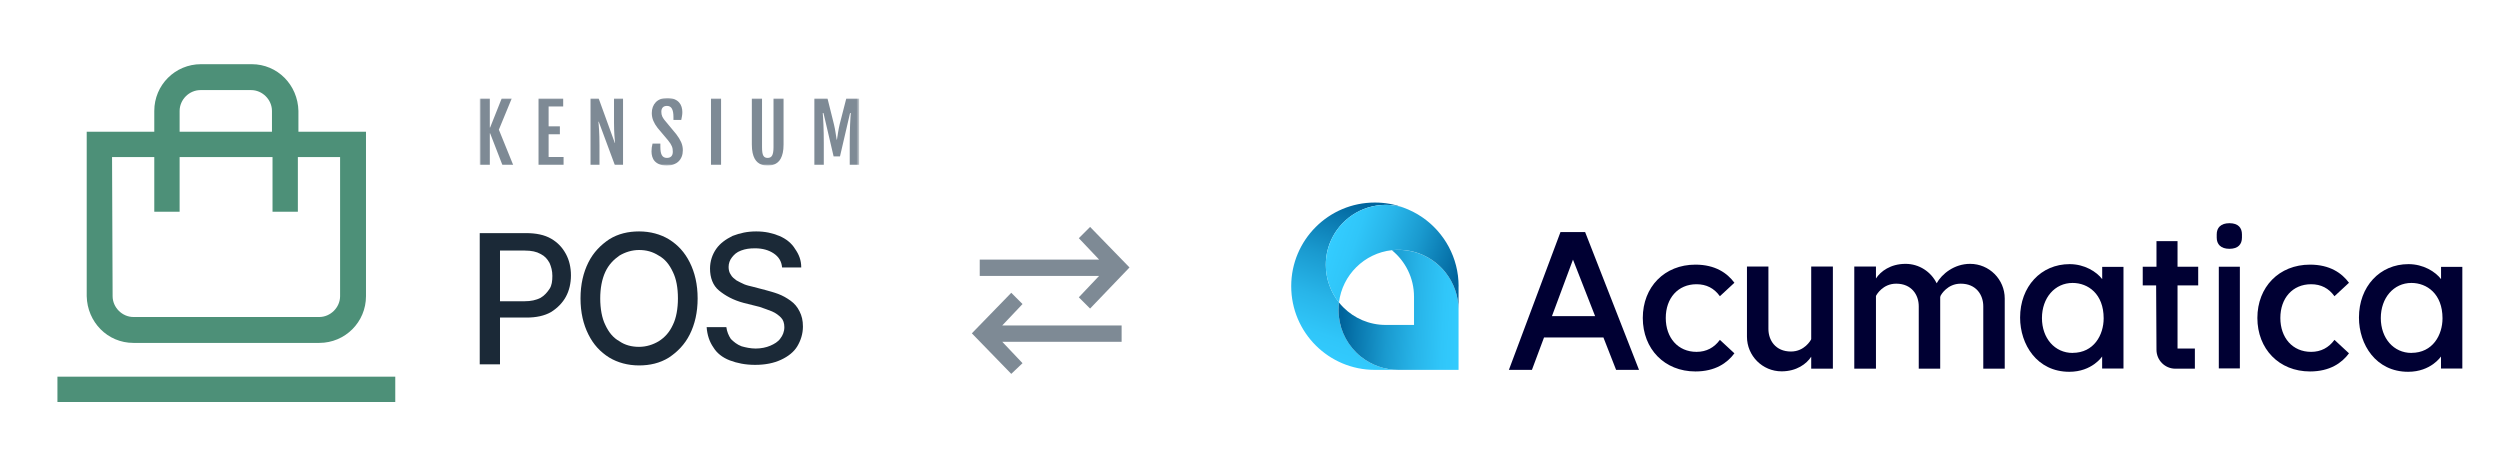 <svg width="740" height="140" viewBox="0 0 740 140" fill="none" xmlns="http://www.w3.org/2000/svg">
<g clip-path="url(#clip0_4_267)">
<path d="M39.5 101.5H94.5C102.167 101.5 108.333 95.333 108.333 87.667V39H88.333V32.833C88.167 25.167 82.167 19 74.5 19H59.5C51.833 19 45.667 25.167 45.667 32.833V39H25.667V87.667C25.833 95.333 31.833 101.5 39.5 101.5ZM53.167 32.833C53.167 29.5 56 26.667 59.333 26.667H74.333C77.667 26.667 80.5 29.5 80.5 32.833V39H53.167V32.833ZM33.167 46.5H45.667V62.667H53.167V46.5H80.667V62.667H88.167V46.5H100.667V87.667C100.667 91 97.833 93.833 94.5 93.833H39.5C36.167 93.833 33.333 91 33.333 87.667L33.167 46.5Z" fill="#4D9078"/>
<path d="M117 111.5H17V119H117V111.5Z" fill="#4D9078"/>
<path d="M142 107.5V69H155.667C158.667 69 161.167 69.5 163.167 70.667C165.167 71.833 166.5 73.333 167.5 75.167C168.5 77 169 79.167 169 81.5C169 83.833 168.5 86 167.5 87.833C166.5 89.667 165 91.167 163.167 92.333C161.167 93.5 158.667 94 155.833 94H146.5V89.167H155.333C157.167 89.167 158.667 88.833 160 88.167C161.167 87.5 162 86.5 162.667 85.5C163.333 84.5 163.5 83.167 163.5 81.667C163.5 80.167 163.167 79 162.667 77.833C162 76.667 161.333 75.833 160 75.167C158.833 74.5 157.333 74.167 155.333 74.167H148V107.833H142V107.5Z" fill="#1B2937"/>
<path d="M206.5 88.333C206.5 92.5 205.667 96 204.167 99C202.667 102 200.5 104.167 198 105.833C195.333 107.5 192.333 108.167 189.167 108.167C185.833 108.167 182.833 107.333 180.333 105.833C177.667 104.167 175.667 102 174.167 99C172.667 96 171.833 92.5 171.833 88.333C171.833 84.167 172.667 80.667 174.167 77.667C175.667 74.667 177.833 72.5 180.333 70.833C183 69.167 186 68.5 189.167 68.5C192.5 68.5 195.5 69.333 198 70.833C200.667 72.5 202.667 74.667 204.167 77.667C205.667 80.667 206.5 84.167 206.5 88.333ZM200.667 88.333C200.667 85.167 200.167 82.5 199.167 80.5C198.167 78.333 196.833 76.667 195 75.667C193.167 74.5 191.333 74 189.167 74C187 74 185 74.667 183.333 75.667C181.667 76.833 180.167 78.333 179.167 80.5C178.167 82.667 177.667 85.333 177.667 88.333C177.667 91.333 178.167 94.167 179.167 96.167C180.167 98.333 181.5 100 183.333 101C185 102.167 187 102.667 189.167 102.667C191.333 102.667 193.333 102 195 101C196.833 99.833 198.167 98.333 199.167 96.167C200.167 94.167 200.667 91.333 200.667 88.333Z" fill="#1B2937"/>
<path d="M231.5 79.167C231.333 77.333 230.5 76 229 75C227.5 74 225.667 73.5 223.5 73.5C221.833 73.5 220.667 73.667 219.333 74.167C218 74.667 217.333 75.333 216.667 76.167C216 77 215.667 78 215.667 79C215.667 79.833 215.833 80.667 216.333 81.333C216.667 82 217.333 82.5 218 83C218.667 83.333 219.5 83.833 220.333 84.167C221.167 84.5 222 84.667 222.667 84.833L226.5 85.833C227.667 86.167 229 86.5 230.333 87C231.667 87.5 232.833 88.167 234 89C235.167 89.833 236 90.833 236.667 92.167C237.333 93.5 237.667 94.833 237.667 96.667C237.667 98.833 237 100.833 236 102.5C235 104.167 233.333 105.5 231.167 106.5C229 107.5 226.5 108 223.5 108C220.667 108 218.167 107.5 216 106.667C213.833 105.833 212.167 104.5 211.167 102.833C210 101.167 209.333 99.167 209.167 96.833H215C215.167 98.167 215.667 99.333 216.333 100.333C217.167 101.167 218.167 102 219.5 102.5C220.667 102.833 222.167 103.167 223.667 103.167C225.333 103.167 226.833 102.833 228 102.333C229.167 101.833 230.333 101.167 231 100.167C231.667 99.333 232.167 98.167 232.167 96.833C232.167 95.667 231.833 94.667 231.167 94C230.5 93.333 229.667 92.667 228.5 92.167C227.333 91.667 226.167 91.333 224.833 90.833L220.167 89.667C217 88.833 214.667 87.5 212.833 86C211 84.5 210.167 82.167 210.167 79.5C210.167 77.333 210.833 75.333 212 73.667C213.167 72 214.833 70.833 216.833 69.833C219 69 221.167 68.5 223.833 68.5C226.5 68.5 228.667 69 230.667 69.833C232.667 70.667 234.333 72 235.333 73.667C236.5 75.333 237.167 77 237.167 79.167H231.5Z" fill="#1B2937"/>
<path d="M299.333 110.667L287.667 98.667L299.333 86.667L302.667 90L296.667 96.333H332V101.167H296.667L302.667 107.5L299.333 110.667ZM322.667 91.333L319.333 88L325.333 81.667H290V76.833H325.333L319.333 70.5L322.667 67.167L334.333 79.167L322.667 91.333Z" fill="#7E8A95"/>
<path d="M469.2 68.7L485.15 109.483H478.367L474.667 100.033L474.617 99.883H457.033L453.45 109.483H446.633L461.9 68.7H469.2ZM472.15 93.567L465.867 77.517L465.6 76.85L459.517 93.2L459.383 93.567H472.15Z" fill="#000033"/>
<path d="M542.533 109.117V78.9H536.117V100.367L536.033 100.583C535.95 100.717 534.133 104.05 530.133 104.05C525.517 104.05 523.45 100.683 523.45 97.367V78.9H517.1V99.667C517.1 105.317 521.683 109.917 527.35 109.917C531.8 109.917 534.75 107.7 536.117 105.583V109.117H542.533Z" fill="#000033"/>
<path d="M501.85 78.333C507.717 78.333 511.267 80.833 513.383 83.7L509.083 87.683C507.4 85.317 505.1 84.133 502.167 84.133C496.683 84.133 493.067 88.25 493.067 94.117C493.067 99.983 496.683 104.15 502.167 104.15C505.1 104.15 507.4 102.9 509.083 100.6L513.383 104.583C511.267 107.45 507.7 109.95 501.85 109.95C492.683 109.95 486.267 103.283 486.267 94.117C486.267 84.95 492.683 78.333 501.85 78.333Z" fill="#000033"/>
<path d="M663 78.95H656.767V109.05H663V78.95Z" fill="#000033"/>
<path d="M656.15 70.35V69.367C656.15 67.45 657.3 66.067 659.917 66.067C662.533 66.067 663.617 67.45 663.617 69.367V70.35C663.617 72.267 662.517 73.65 659.917 73.65C657.317 73.65 656.15 72.267 656.15 70.35Z" fill="#000033"/>
<path d="M644.55 71.383H638.317V78.95H634.25V84.483H638.217L638.317 103.533C638.317 106.617 640.817 109.133 643.917 109.133H649.683V103.167H644.55V84.483H650.667V78.95H644.55V71.383Z" fill="#000033"/>
<path d="M622.25 79V82.617C620.567 80.417 617.033 78.183 612.6 78.183C604.117 78.183 597.95 84.833 597.95 94C597.95 101.967 602.95 110.05 612.517 110.05C619.267 110.05 622.233 105.517 622.233 105.517V109.083H628.55V78.983H622.233L622.25 79ZM613.483 104.467C608.233 104.467 604.417 100.133 604.417 94.15C604.417 88.167 608.233 83.75 613.483 83.75C618.067 83.75 622.683 86.983 622.683 94.217C622.683 99.15 619.8 104.45 613.483 104.45V104.467Z" fill="#000033"/>
<path d="M722.55 79V82.617C720.867 80.417 717.333 78.183 712.9 78.183C704.417 78.183 698.25 84.833 698.25 94C698.25 101.967 703.25 110.05 712.817 110.05C719.567 110.05 722.533 105.517 722.533 105.517V109.083H728.85V78.983H722.533L722.55 79ZM713.783 104.467C708.533 104.467 704.717 100.133 704.717 94.15C704.717 88.167 708.533 83.75 713.783 83.75C718.367 83.75 722.983 86.983 722.983 94.217C722.983 99.15 720.1 104.45 713.783 104.45V104.467Z" fill="#000033"/>
<path d="M683.767 78.333C689.633 78.333 693.183 80.833 695.3 83.7L691 87.683C689.317 85.317 687.017 84.133 684.083 84.133C678.6 84.133 674.983 88.25 674.983 94.117C674.983 99.983 678.6 104.15 684.083 104.15C687.017 104.15 689.317 102.9 691 100.6L695.3 104.583C693.183 107.45 689.617 109.95 683.767 109.95C674.6 109.95 668.183 103.283 668.183 94.117C668.183 84.95 674.6 78.333 683.767 78.333Z" fill="#000033"/>
<path d="M583.133 78.1C578.467 78.1 574.783 81.083 573.25 83.85C571.583 80.45 568.083 78.1 564.05 78.1C559.6 78.1 556.65 80.317 555.283 82.433V78.9H548.867V109.117H555.283V87.65L555.367 87.433C555.45 87.3 557.267 83.967 561.267 83.967C565.883 83.967 567.95 87.333 567.95 90.65V109.117H574.3V88.35C574.3 88.217 574.3 88.083 574.3 87.95L574.383 87.65L574.467 87.433C574.55 87.3 576.383 83.967 580.367 83.967C584.983 83.967 587.05 87.333 587.05 90.65V109.117H593.4V88.35C593.4 82.7 588.817 78.1 583.15 78.1H583.133Z" fill="#000033"/>
<path d="M402.867 105.6C405.917 108.033 409.767 109.483 413.967 109.483H406.967C400.133 109.483 393.933 106.717 389.45 102.233C384.967 97.75 382.2 91.567 382.2 84.717C382.2 71.033 393.283 59.95 406.967 59.95C409.867 59.95 412.65 60.45 415.233 61.367C413.633 60.9 411.95 60.633 410.2 60.633C402.85 60.633 396.55 65.1 393.833 71.45C392.917 73.583 392.433 75.933 392.433 78.4C392.433 82.6 393.9 86.483 396.333 89.517C396.25 90.233 396.2 90.967 396.2 91.7C396.2 96.6 398.2 101.05 401.4 104.267C401.867 104.733 402.35 105.167 402.867 105.583V105.6Z" fill="url(#paint0_linear_4_267)"/>
<path d="M431.733 91.717V109.483H413.967C409.767 109.483 405.917 108.033 402.867 105.6C402.35 105.183 401.867 104.75 401.4 104.283C398.183 101.067 396.2 96.633 396.2 91.717C396.2 90.983 396.25 90.25 396.333 89.533C396.733 90.033 397.167 90.517 397.633 90.983C400.85 94.2 405.283 96.183 410.2 96.183H418.55V87.833C418.55 82.283 416 77.317 412 74.067C412.65 74 413.3 73.967 413.967 73.967C419.65 73.967 424.717 76.633 427.967 80.783C430.333 83.8 431.733 87.6 431.733 91.733V91.717Z" fill="url(#paint1_linear_4_267)"/>
<path d="M431.733 84.717V91.717C431.733 87.583 430.317 83.783 427.967 80.767C424.717 76.617 419.65 73.95 413.967 73.95C413.3 73.95 412.65 73.983 412 74.05C403.833 74.95 397.333 81.383 396.333 89.533C393.883 86.483 392.433 82.617 392.433 78.417C392.433 75.95 392.933 73.6 393.833 71.467C396.533 65.1 402.85 60.65 410.2 60.65C411.95 60.65 413.65 60.9 415.233 61.383C417.3 62.117 419.267 63.117 421.05 64.35C427.517 68.817 431.75 76.283 431.75 84.733L431.733 84.717Z" fill="url(#paint2_linear_4_267)"/>
<mask id="mask0_4_267" style="mask-type:luminance" maskUnits="userSpaceOnUse" x="142" y="29" width="113" height="20">
<path d="M254.313 29H142V49H254.313V29Z" fill="white"/>
</mask>
<g mask="url(#mask0_4_267)">
<path fill-rule="evenodd" clip-rule="evenodd" d="M142 29.171H144.986V37.75H145.078L148.49 29.171H151.463L147.663 38.382L151.895 48.813H148.701L145.08 39.463H144.988V48.815H142.002V29.171H142ZM159.405 29.171H166.704V31.516H162.391V37.394H165.724V39.739H162.391V46.465H166.818V48.811H159.405V29.171ZM174.794 29.171H177.216L181.988 42.317H182.058C182.035 42.01 182.005 41.668 181.966 41.294C181.927 40.919 181.893 40.491 181.862 40.011C181.832 39.531 181.805 38.99 181.781 38.384C181.758 37.779 181.746 37.096 181.746 36.338V29.173H184.42V48.815H181.976L177.228 36.015H177.137C177.159 36.361 177.189 36.733 177.228 37.137C177.267 37.538 177.301 38.012 177.332 38.557C177.363 39.101 177.389 39.737 177.414 40.462C177.436 41.187 177.448 42.047 177.448 43.044V48.815H174.796V29.171H174.794ZM192.847 44.835C192.847 44.413 192.872 44.024 192.922 43.667C192.973 43.311 193.047 42.926 193.149 42.51H195.467V43.464C195.467 43.993 195.499 44.46 195.564 44.868C195.63 45.276 195.737 45.617 195.886 45.897C196.035 46.177 196.237 46.387 196.487 46.529C196.738 46.671 197.041 46.741 197.402 46.741C197.97 46.741 198.406 46.587 198.705 46.276C199.005 45.965 199.153 45.512 199.153 44.913C199.153 44.606 199.133 44.324 199.09 44.067C199.047 43.81 198.974 43.554 198.87 43.303C198.766 43.05 198.626 42.784 198.451 42.504C198.273 42.224 198.047 41.911 197.77 41.567L194.658 37.876C194.104 37.17 193.678 36.459 193.379 35.743C193.079 35.026 192.931 34.26 192.931 33.449C192.931 32.799 193.032 32.2 193.236 31.656C193.44 31.112 193.735 30.641 194.118 30.248C194.503 29.852 194.978 29.546 195.542 29.327C196.106 29.109 196.746 29 197.463 29C198.33 29 199.056 29.122 199.636 29.369C200.217 29.613 200.679 29.935 201.025 30.334C201.372 30.734 201.614 31.18 201.759 31.674C201.901 32.169 201.972 32.665 201.972 33.163C201.972 33.585 201.94 33.974 201.875 34.331C201.809 34.687 201.734 35.08 201.649 35.51H199.341V34.58C199.341 33.536 199.192 32.737 198.893 32.181C198.593 31.625 198.104 31.347 197.428 31.347C196.868 31.347 196.448 31.502 196.171 31.812C195.894 32.123 195.756 32.539 195.756 33.06C195.756 33.336 195.776 33.585 195.819 33.807C195.862 34.03 195.923 34.236 196.002 34.423C196.084 34.611 196.182 34.794 196.296 34.969C196.41 35.144 196.542 35.329 196.687 35.52L200.16 39.704C200.789 40.524 201.274 41.312 201.612 42.068C201.95 42.823 202.119 43.622 202.119 44.466C202.119 45.164 202.009 45.792 201.789 46.352C201.569 46.912 201.257 47.388 200.85 47.779C200.443 48.17 199.95 48.471 199.375 48.683C198.799 48.895 198.149 49 197.426 49C196.534 49 195.794 48.881 195.206 48.644C194.617 48.405 194.149 48.092 193.798 47.701C193.448 47.31 193.204 46.865 193.061 46.367C192.918 45.866 192.847 45.356 192.847 44.835ZM210.45 29.171H213.436V48.813H210.45V29.171ZM222.551 29.171H225.56V43.569C225.56 44.182 225.59 44.691 225.651 45.098C225.712 45.504 225.812 45.829 225.945 46.07C226.079 46.311 226.252 46.484 226.464 46.587C226.676 46.69 226.926 46.741 227.22 46.741C227.513 46.741 227.768 46.69 227.986 46.587C228.206 46.484 228.385 46.311 228.527 46.07C228.67 45.829 228.778 45.504 228.849 45.098C228.923 44.693 228.959 44.182 228.959 43.569V29.171H231.933V42.776C231.933 43.735 231.856 44.555 231.703 45.238C231.55 45.922 231.344 46.492 231.092 46.951C230.839 47.41 230.548 47.777 230.22 48.045C229.894 48.312 229.554 48.518 229.206 48.66C228.855 48.802 228.509 48.893 228.163 48.93C227.817 48.967 227.503 48.988 227.218 48.988C226.933 48.988 226.621 48.967 226.279 48.93C225.937 48.891 225.592 48.802 225.246 48.66C224.9 48.518 224.566 48.314 224.242 48.045C223.92 47.777 223.631 47.413 223.376 46.951C223.122 46.492 222.92 45.922 222.771 45.242C222.622 44.565 222.545 43.742 222.545 42.776V29.173H222.551V29.171ZM241.052 29.171H244.949L246.841 36.772C247.041 37.616 247.2 38.417 247.314 39.181C247.43 39.943 247.54 40.664 247.648 41.337H247.74C247.847 40.661 247.959 39.943 248.074 39.181C248.19 38.419 248.346 37.614 248.546 36.772L250.495 29.171H254.313V48.813H251.522V42.317C251.522 41.32 251.53 40.361 251.551 39.443C251.571 38.524 251.595 37.678 251.626 36.908C251.656 36.138 251.691 35.457 251.73 34.868C251.768 34.277 251.803 33.81 251.834 33.464H251.614L248.638 46.286H246.745L243.751 33.462H243.531C243.562 33.807 243.596 34.275 243.635 34.866C243.674 35.457 243.708 36.136 243.739 36.906C243.77 37.676 243.794 38.522 243.814 39.441C243.835 40.359 243.843 41.318 243.843 42.315V48.813H241.052V29.171Z" fill="#7E8A95"/>
</g>
</g>
<defs>
<linearGradient id="paint0_linear_4_267" x1="409.233" y1="62.4" x2="393.5" y2="108.45" gradientUnits="userSpaceOnUse">
<stop stop-color="#00649C"/>
<stop offset="0.11" stop-color="#0875AC"/>
<stop offset="0.37" stop-color="#1A9ACF"/>
<stop offset="0.62" stop-color="#28B5E9"/>
<stop offset="0.83" stop-color="#30C6F9"/>
<stop offset="1" stop-color="#33CCFF"/>
</linearGradient>
<linearGradient id="paint1_linear_4_267" x1="397.45" y1="90.85" x2="433.483" y2="92.75" gradientUnits="userSpaceOnUse">
<stop stop-color="#00649C"/>
<stop offset="0.11" stop-color="#0875AC"/>
<stop offset="0.37" stop-color="#1A9ACF"/>
<stop offset="0.62" stop-color="#28B5E9"/>
<stop offset="0.83" stop-color="#30C6F9"/>
<stop offset="1" stop-color="#33CCFF"/>
</linearGradient>
<linearGradient id="paint2_linear_4_267" x1="430.667" y1="83.733" x2="394.167" y2="71.567" gradientUnits="userSpaceOnUse">
<stop stop-color="#00649C"/>
<stop offset="0.11" stop-color="#0875AC"/>
<stop offset="0.37" stop-color="#1A9ACF"/>
<stop offset="0.62" stop-color="#28B5E9"/>
<stop offset="0.83" stop-color="#30C6F9"/>
<stop offset="1" stop-color="#33CCFF"/>
</linearGradient>
<clipPath id="clip0_4_267">
<rect width="711.867" height="100" fill="white" transform="translate(17 19)"/>
</clipPath>
</defs>
</svg>
